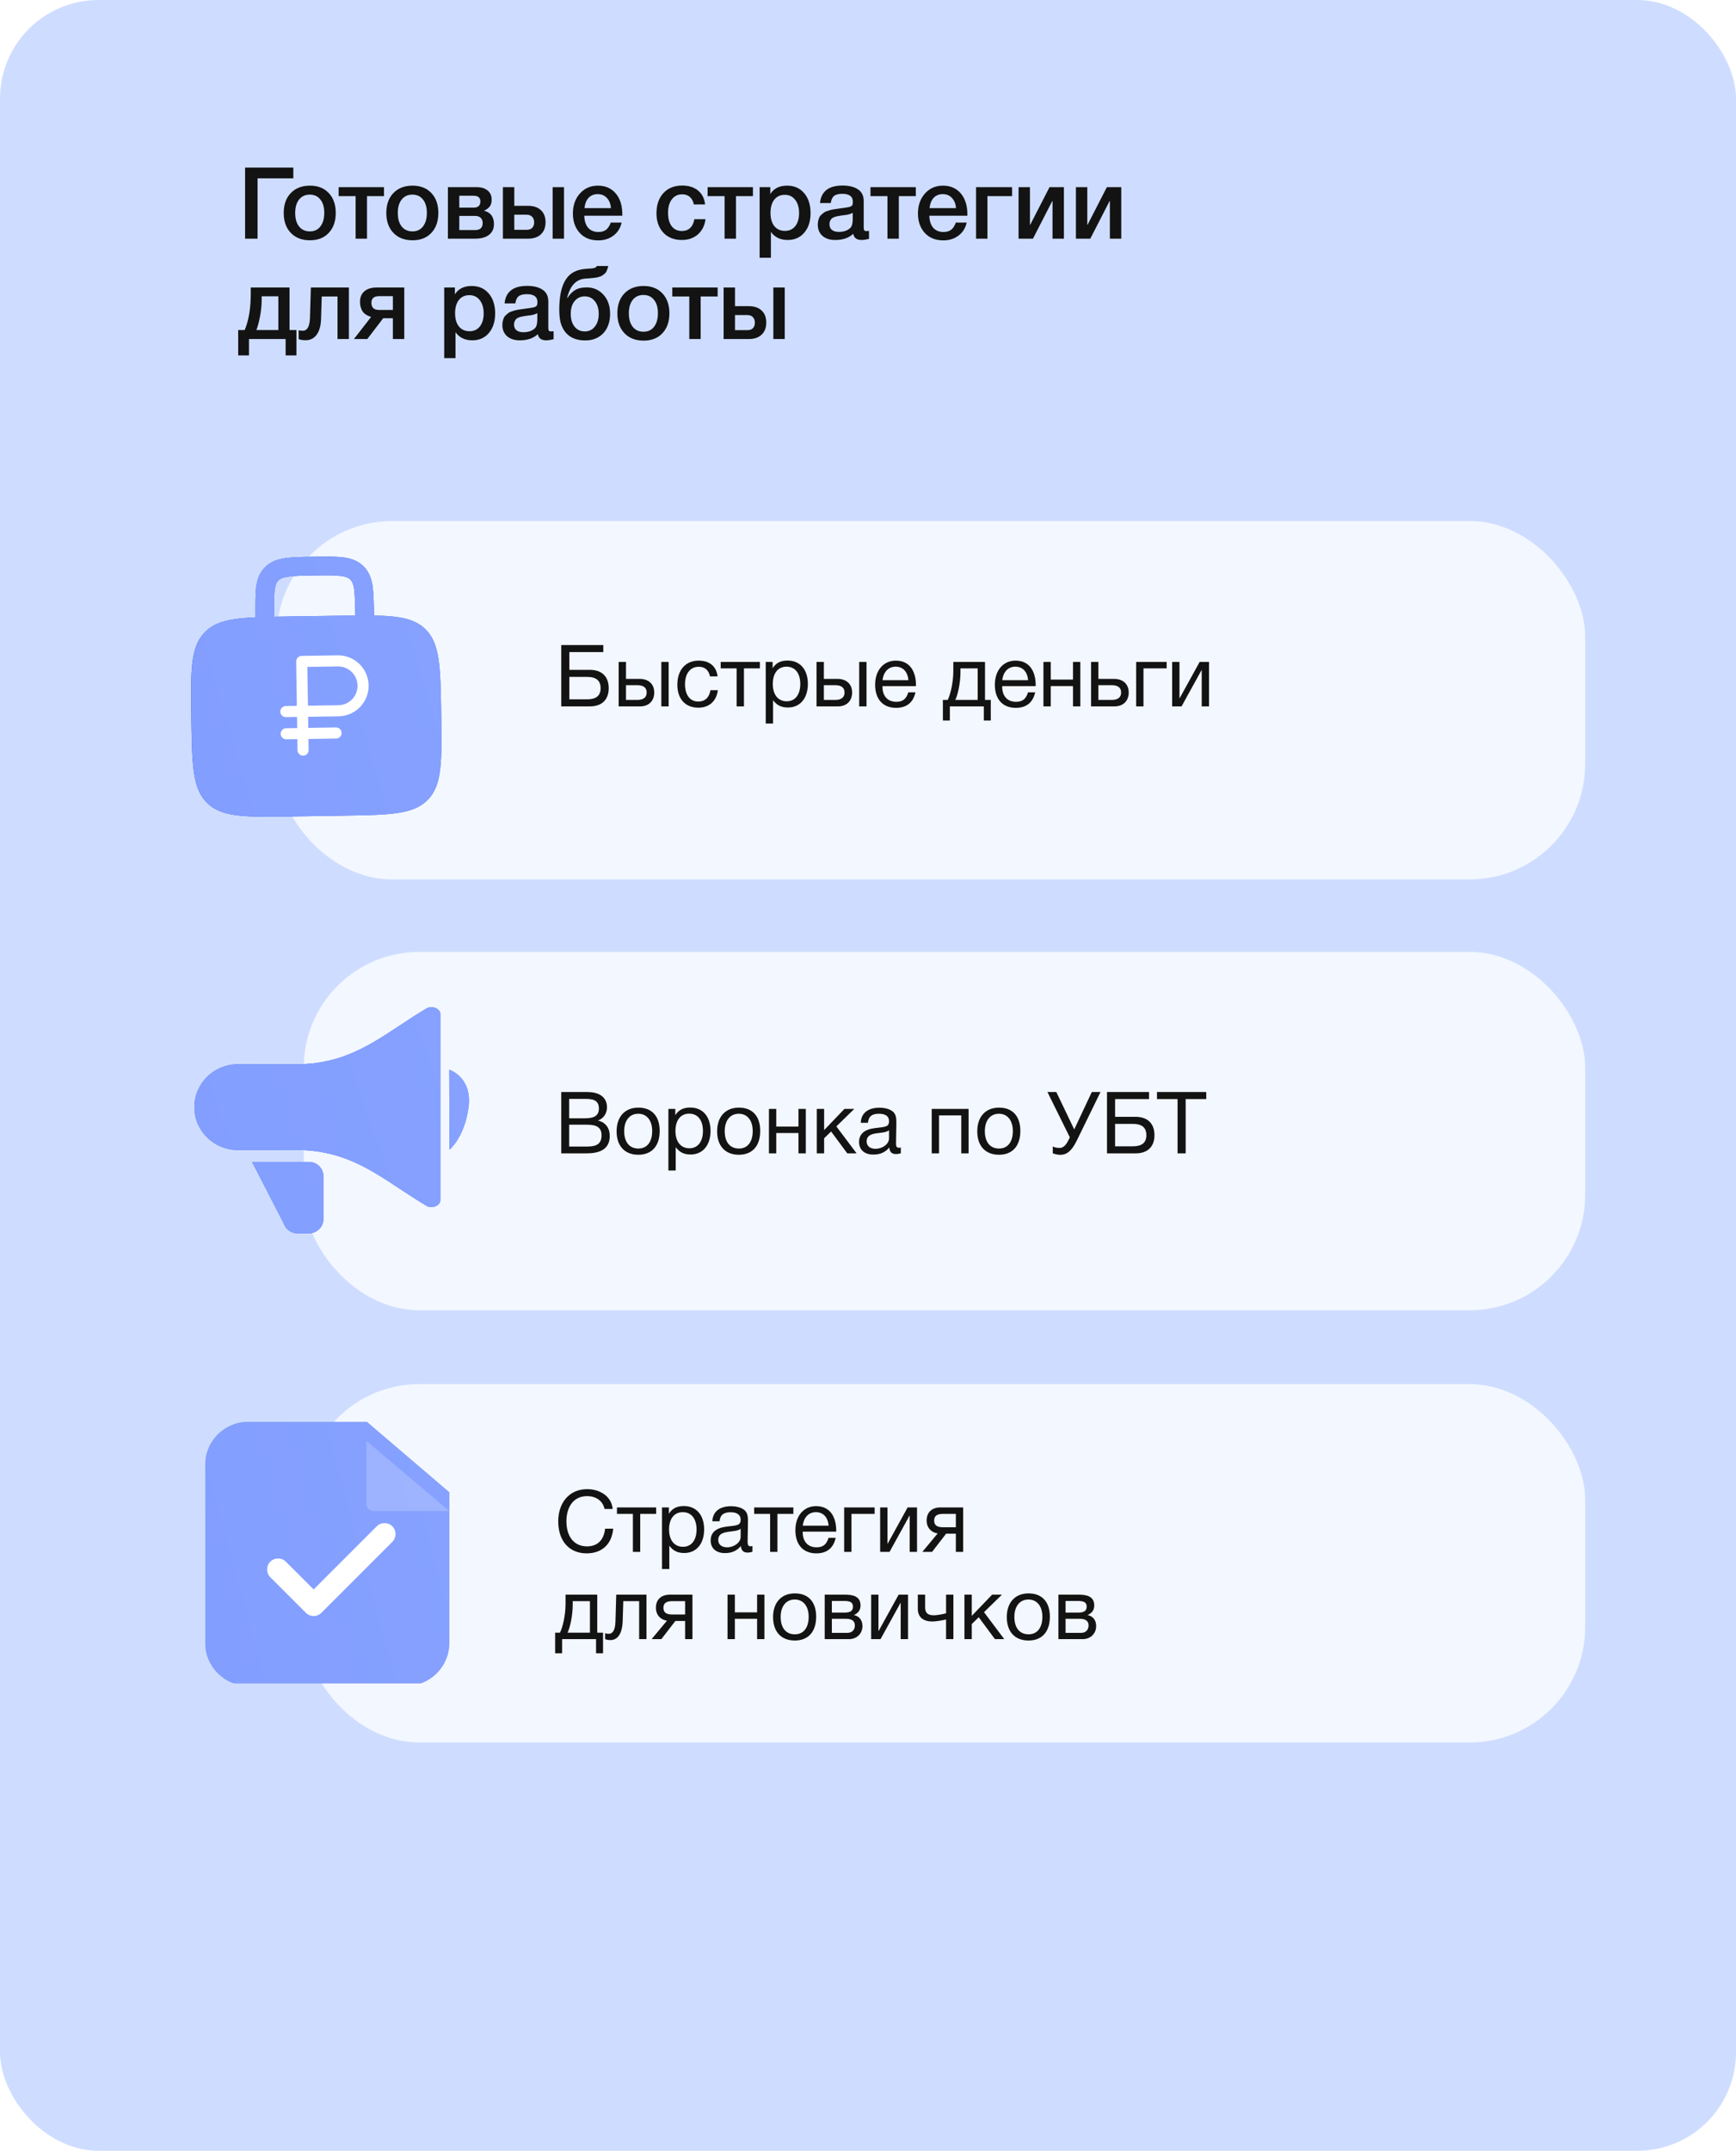 <?xml version="1.0" encoding="UTF-8"?> <svg xmlns="http://www.w3.org/2000/svg" width="398" height="493" viewBox="0 0 398 493" fill="none"> <rect width="398" height="493" rx="22.605" fill="#CEDDFF"></rect> <rect x="63.426" y="119.433" width="299.998" height="82.148" rx="26.498" fill="#F3F7FF"></rect> <rect x="69.646" y="218.187" width="293.778" height="82.148" rx="26.498" fill="#F3F7FF"></rect> <path d="M102.981 245.184L103.041 263.524C103.041 263.524 106.508 260.754 107.421 253.806C108.334 246.859 102.981 245.184 102.981 245.184Z" fill="url(#paint0_linear_747_174)"></path> <path d="M102.981 245.184L103.041 263.524C103.041 263.524 106.508 260.754 107.421 253.806C108.334 246.859 102.981 245.184 102.981 245.184Z" fill="url(#paint1_linear_747_174)"></path> <path fill-rule="evenodd" clip-rule="evenodd" d="M100.973 275.049C100.973 276.26 99.354 277.046 97.987 276.522C95.724 275.18 93.637 273.805 91.623 272.476C84.45 267.742 78.156 263.591 67.795 263.591H54.524C49.016 263.591 44.571 259.205 44.571 253.771C44.571 248.337 49.016 243.95 54.524 243.95H68.117C78.279 243.865 84.511 239.756 91.605 235.078L91.62 235.069C93.637 233.736 95.721 232.361 97.987 231.019C99.354 230.496 100.973 231.281 100.973 232.492V275.049Z" fill="url(#paint2_linear_747_174)"></path> <path fill-rule="evenodd" clip-rule="evenodd" d="M100.973 275.049C100.973 276.26 99.354 277.046 97.987 276.522C95.724 275.18 93.637 273.805 91.623 272.476C84.45 267.742 78.156 263.591 67.795 263.591H54.524C49.016 263.591 44.571 259.205 44.571 253.771C44.571 248.337 49.016 243.95 54.524 243.95H68.117C78.279 243.865 84.511 239.756 91.605 235.078L91.62 235.069C93.637 233.736 95.721 232.361 97.987 231.019C99.354 230.496 100.973 231.281 100.973 232.492V275.049Z" fill="url(#paint3_linear_747_174)"></path> <path d="M70.831 282.7H68.21C66.784 282.7 65.523 281.816 65.091 280.506L57.792 266.332H70.831C71.711 266.332 72.555 266.677 73.177 267.29C73.799 267.904 74.149 268.737 74.149 269.605V279.426C74.149 281.226 72.656 282.7 70.831 282.7Z" fill="url(#paint4_linear_747_174)"></path> <path d="M70.831 282.7H68.21C66.784 282.7 65.523 281.816 65.091 280.506L57.792 266.332H70.831C71.711 266.332 72.555 266.677 73.177 267.29C73.799 267.904 74.149 268.737 74.149 269.605V279.426C74.149 281.226 72.656 282.7 70.831 282.7Z" fill="url(#paint5_linear_747_174)"></path> <g filter="url(#filter0_biiii_747_174)"> <path fill-rule="evenodd" clip-rule="evenodd" d="M72.107 125.192L71.809 125.197C69.235 125.236 67.089 125.268 65.389 125.523C63.594 125.792 61.979 126.349 60.694 127.673C59.409 128.997 58.902 130.629 58.687 132.431C58.542 133.655 58.539 136.576 58.564 139.08C52.775 139.357 49.307 140.086 46.927 142.54C43.622 145.947 43.703 151.348 43.867 162.15C44.031 172.953 44.113 178.354 47.52 181.659C50.927 184.964 56.328 184.882 67.13 184.718L78.588 184.544C89.39 184.38 94.792 184.299 98.097 180.892C101.402 177.485 101.32 172.084 101.156 161.281C100.992 150.479 100.91 145.078 97.503 141.773C95.049 139.392 91.562 138.769 85.766 138.668C85.715 136.164 85.624 133.244 85.442 132.025C85.172 130.231 84.616 128.615 83.291 127.33C81.967 126.045 80.335 125.538 78.534 125.324C76.826 125.12 74.68 125.153 72.107 125.192ZM81.468 138.665C81.418 136.24 81.337 133.63 81.192 132.662C80.994 131.343 80.678 130.782 80.299 130.415C79.921 130.047 79.35 129.748 78.025 129.591C76.639 129.426 74.784 129.449 72.023 129.491C69.261 129.533 67.407 129.566 66.026 129.773C64.707 129.97 64.146 130.286 63.778 130.665C63.41 131.044 63.112 131.614 62.954 132.939C62.839 133.911 62.837 136.522 62.861 138.947C63.982 138.925 65.172 138.907 66.435 138.887L77.893 138.714C79.157 138.694 80.346 138.676 81.468 138.665Z" fill="black" fill-opacity="0.2"></path> <path fill-rule="evenodd" clip-rule="evenodd" d="M72.107 125.192L71.809 125.197C69.235 125.236 67.089 125.268 65.389 125.523C63.594 125.792 61.979 126.349 60.694 127.673C59.409 128.997 58.902 130.629 58.687 132.431C58.542 133.655 58.539 136.576 58.564 139.08C52.775 139.357 49.307 140.086 46.927 142.54C43.622 145.947 43.703 151.348 43.867 162.15C44.031 172.953 44.113 178.354 47.52 181.659C50.927 184.964 56.328 184.882 67.13 184.718L78.588 184.544C89.39 184.38 94.792 184.299 98.097 180.892C101.402 177.485 101.32 172.084 101.156 161.281C100.992 150.479 100.91 145.078 97.503 141.773C95.049 139.392 91.562 138.769 85.766 138.668C85.715 136.164 85.624 133.244 85.442 132.025C85.172 130.231 84.616 128.615 83.291 127.33C81.967 126.045 80.335 125.538 78.534 125.324C76.826 125.12 74.68 125.153 72.107 125.192ZM81.468 138.665C81.418 136.24 81.337 133.63 81.192 132.662C80.994 131.343 80.678 130.782 80.299 130.415C79.921 130.047 79.35 129.748 78.025 129.591C76.639 129.426 74.784 129.449 72.023 129.491C69.261 129.533 67.407 129.566 66.026 129.773C64.707 129.97 64.146 130.286 63.778 130.665C63.41 131.044 63.112 131.614 62.954 132.939C62.839 133.911 62.837 136.522 62.861 138.947C63.982 138.925 65.172 138.907 66.435 138.887L77.893 138.714C79.157 138.694 80.346 138.676 81.468 138.665Z" fill="url(#paint6_linear_747_174)"></path> <path fill-rule="evenodd" clip-rule="evenodd" d="M72.107 125.192L71.809 125.197C69.235 125.236 67.089 125.268 65.389 125.523C63.594 125.792 61.979 126.349 60.694 127.673C59.409 128.997 58.902 130.629 58.687 132.431C58.542 133.655 58.539 136.576 58.564 139.08C52.775 139.357 49.307 140.086 46.927 142.54C43.622 145.947 43.703 151.348 43.867 162.15C44.031 172.953 44.113 178.354 47.52 181.659C50.927 184.964 56.328 184.882 67.13 184.718L78.588 184.544C89.39 184.38 94.792 184.299 98.097 180.892C101.402 177.485 101.32 172.084 101.156 161.281C100.992 150.479 100.91 145.078 97.503 141.773C95.049 139.392 91.562 138.769 85.766 138.668C85.715 136.164 85.624 133.244 85.442 132.025C85.172 130.231 84.616 128.615 83.291 127.33C81.967 126.045 80.335 125.538 78.534 125.324C76.826 125.12 74.68 125.153 72.107 125.192ZM81.468 138.665C81.418 136.24 81.337 133.63 81.192 132.662C80.994 131.343 80.678 130.782 80.299 130.415C79.921 130.047 79.35 129.748 78.025 129.591C76.639 129.426 74.784 129.449 72.023 129.491C69.261 129.533 67.407 129.566 66.026 129.773C64.707 129.97 64.146 130.286 63.778 130.665C63.41 131.044 63.112 131.614 62.954 132.939C62.839 133.911 62.837 136.522 62.861 138.947C63.982 138.925 65.172 138.907 66.435 138.887L77.893 138.714C79.157 138.694 80.346 138.676 81.468 138.665Z" fill="url(#paint7_linear_747_174)"></path> </g> <path d="M77.628 164.193L65.556 164.376C65.219 164.381 64.893 164.252 64.651 164.018C64.409 163.783 64.271 163.462 64.266 163.125C64.26 162.788 64.389 162.463 64.624 162.221C64.859 161.979 65.18 161.84 65.517 161.835L68.059 161.796L67.904 151.63C67.901 151.463 67.932 151.297 67.993 151.142C68.055 150.987 68.146 150.845 68.262 150.726C68.379 150.606 68.517 150.51 68.671 150.444C68.824 150.378 68.989 150.342 69.156 150.34L77.415 150.214C79.269 150.186 81.058 150.896 82.389 152.186C83.719 153.477 84.483 155.244 84.511 157.097C84.539 158.951 83.83 160.74 82.539 162.071C81.248 163.401 79.482 164.165 77.628 164.193ZM70.6 161.758L77.589 161.651C78.769 161.633 79.893 161.148 80.715 160.301C81.536 159.454 81.987 158.316 81.969 157.136C81.951 155.956 81.466 154.832 80.619 154.011C79.772 153.189 78.634 152.738 77.454 152.756L70.465 152.862L70.6 161.758Z" fill="white"></path> <path d="M69.503 173.214C69.336 173.216 69.171 173.186 69.015 173.125C68.86 173.063 68.719 172.972 68.599 172.855C68.479 172.739 68.383 172.6 68.317 172.447C68.251 172.294 68.216 172.129 68.213 171.962L68.059 161.796C68.053 161.459 68.182 161.134 68.417 160.892C68.652 160.65 68.973 160.511 69.31 160.506C69.647 160.501 69.972 160.63 70.214 160.865C70.456 161.099 70.595 161.42 70.6 161.758L70.755 171.924C70.757 172.09 70.727 172.256 70.665 172.411C70.604 172.567 70.513 172.708 70.396 172.828C70.28 172.948 70.141 173.044 69.988 173.11C69.835 173.176 69.67 173.211 69.503 173.214Z" fill="white"></path> <path d="M77.07 169.286L65.633 169.459C65.296 169.464 64.971 169.336 64.729 169.101C64.487 168.866 64.348 168.545 64.343 168.208C64.338 167.871 64.467 167.546 64.701 167.304C64.936 167.062 65.257 166.923 65.594 166.918L77.031 166.744C77.368 166.739 77.694 166.868 77.935 167.103C78.177 167.337 78.316 167.658 78.321 167.995C78.326 168.333 78.197 168.658 77.963 168.9C77.728 169.142 77.407 169.28 77.07 169.286Z" fill="white"></path> <rect x="69.646" y="317.263" width="293.778" height="82.148" rx="26.498" fill="#F3F7FF"></rect> <path d="M130.53 153.54H135.23C137.995 153.54 139.556 155.081 139.556 157.747C139.556 160.394 137.976 161.914 135.23 161.914H128.673V147.852H138.311V149.471H130.53V153.54ZM137.699 157.747C137.699 156.009 136.692 155.16 134.618 155.16H130.53V160.295H134.618C136.672 160.295 137.699 159.465 137.699 157.747ZM151.615 151.723H153.294V161.914H151.615V151.723ZM149.995 158.734C149.995 160.65 148.751 161.914 146.756 161.914H141.838V151.723H143.517V155.614H146.677C148.672 155.614 149.995 156.799 149.995 158.734ZM146.144 157.056H143.517V160.433H146.144C147.526 160.433 148.257 159.821 148.257 158.734C148.257 157.648 147.546 157.056 146.144 157.056ZM164.573 158.201C164.277 160.631 162.657 162.211 160.129 162.211C156.969 162.211 155.29 160.058 155.29 156.957C155.29 153.56 157.186 151.427 160.189 151.427C162.677 151.427 164.237 152.73 164.514 155.041H162.776C162.48 153.599 161.591 152.829 160.208 152.829C158.273 152.829 157.048 154.37 157.048 156.819C157.048 159.307 158.194 160.808 160.09 160.808C161.611 160.808 162.618 159.88 162.875 158.201H164.573ZM174.214 153.204H170.56V161.914H168.881V153.204H165.227V151.723H174.214V153.204ZM177.135 151.723V153.165C177.925 151.901 179.07 151.407 180.571 151.407C183.415 151.407 185.213 153.461 185.213 156.759C185.213 160.058 183.435 162.171 180.65 162.171C179.149 162.171 178.102 161.677 177.233 160.492V165.845H175.555V151.723H177.135ZM180.314 152.809C178.359 152.809 177.174 154.31 177.174 156.779C177.174 159.248 178.399 160.749 180.374 160.749C182.289 160.749 183.475 159.228 183.475 156.779C183.475 154.31 182.289 152.809 180.314 152.809ZM196.979 151.723H198.658V161.914H196.979V151.723ZM195.36 158.734C195.36 160.65 194.116 161.914 192.121 161.914H187.203V151.723H188.882V155.614H192.042C194.037 155.614 195.36 156.799 195.36 158.734ZM191.509 157.056H188.882V160.433H191.509C192.891 160.433 193.622 159.821 193.622 158.734C193.622 157.648 192.911 157.056 191.509 157.056ZM209.879 158.695C209.365 161.045 207.844 162.25 205.435 162.25C202.433 162.25 200.635 160.275 200.635 156.957C200.635 153.659 202.551 151.427 205.375 151.427C208.733 151.427 209.997 154.093 209.997 157.036V157.273H202.334L202.314 157.391C202.314 159.564 203.519 160.868 205.494 160.868C206.956 160.868 207.765 160.236 208.239 158.695H209.879ZM208.259 155.91C208.101 153.975 207.015 152.809 205.336 152.809C203.697 152.809 202.551 153.994 202.334 155.91H208.259ZM227.149 165.153H225.549V161.914H217.768V165.153H216.168V160.433H217.274C217.866 159.307 218.558 156.463 218.558 153.896V151.723H225.826V160.433H227.149V165.153ZM224.147 160.433V153.204H220.197V154.054C220.197 156.601 219.565 159.347 219.012 160.433H224.147ZM237.325 158.695C236.811 161.045 235.291 162.25 232.881 162.25C229.879 162.25 228.082 160.275 228.082 156.957C228.082 153.659 229.998 151.427 232.822 151.427C236.179 151.427 237.444 154.093 237.444 157.036V157.273H229.78L229.761 157.391C229.761 159.564 230.965 160.868 232.94 160.868C234.402 160.868 235.212 160.236 235.686 158.695H237.325ZM235.705 155.91C235.547 153.975 234.461 152.809 232.782 152.809C231.143 152.809 229.998 153.994 229.78 155.91H235.705ZM240.902 161.914H239.223V151.723H240.902V155.772H245.998V151.723H247.676V161.914H245.998V157.253H240.902V161.914ZM258.77 158.734C258.77 160.65 257.525 161.914 255.531 161.914H250.139V151.723H251.817V155.614H255.452C257.446 155.614 258.77 156.799 258.77 158.734ZM254.918 157.056H251.817V160.433H254.918C256.301 160.433 257.032 159.821 257.032 158.734C257.032 157.648 256.321 157.056 254.918 157.056ZM267.471 153.204H262.158V161.914H260.479V151.723H267.471V153.204ZM270.886 161.914H268.733V151.723H270.412V160.038H270.452L275.034 151.723H277.187V161.914H275.508V153.599H275.468L270.886 161.914Z" fill="#131313"></path> <path d="M128.673 250.308H134.677C137.008 250.308 139.161 251.236 139.161 253.824C139.161 255.206 138.351 256.391 137.087 256.845C138.825 257.24 139.793 258.544 139.793 260.4C139.793 263.64 137.146 264.37 134.46 264.37H128.673V250.308ZM130.49 251.888V256.332H133.828C135.408 256.332 137.304 256.213 137.304 254.1C137.304 251.987 135.665 251.888 134.006 251.888H130.49ZM130.49 257.793V262.81H134.203C136.08 262.81 137.916 262.692 137.916 260.223C137.916 257.774 135.764 257.793 133.887 257.793H130.49ZM146.361 253.883C149.442 253.883 151.24 255.838 151.24 259.215C151.24 262.672 149.442 264.686 146.341 264.686C143.221 264.686 141.364 262.672 141.364 259.314C141.364 255.957 143.28 253.883 146.361 253.883ZM146.322 255.285C144.347 255.285 143.102 256.845 143.102 259.275C143.102 261.783 144.307 263.264 146.361 263.264C148.336 263.264 149.521 261.763 149.521 259.255C149.521 256.826 148.297 255.285 146.322 255.285ZM154.819 254.179V255.621C155.609 254.357 156.754 253.863 158.255 253.863C161.099 253.863 162.897 255.917 162.897 259.215C162.897 262.514 161.119 264.627 158.334 264.627C156.833 264.627 155.787 264.133 154.917 262.948V268.301H153.239V254.179H154.819ZM157.999 255.265C156.043 255.265 154.858 256.766 154.858 259.235C154.858 261.704 156.083 263.205 158.058 263.205C159.974 263.205 161.159 261.684 161.159 259.235C161.159 256.766 159.974 255.265 157.999 255.265ZM169.41 253.883C172.491 253.883 174.288 255.838 174.288 259.215C174.288 262.672 172.491 264.686 169.39 264.686C166.27 264.686 164.413 262.672 164.413 259.314C164.413 255.957 166.329 253.883 169.41 253.883ZM169.37 255.285C167.395 255.285 166.151 256.845 166.151 259.275C166.151 261.783 167.356 263.264 169.41 263.264C171.385 263.264 172.57 261.763 172.57 259.255C172.57 256.826 171.346 255.285 169.37 255.285ZM177.966 264.37H176.287V254.179H177.966V258.228H183.062V254.179H184.741V264.37H183.062V259.709H177.966V264.37ZM196.387 264.37H194.254L190.541 259.354L188.941 260.914V264.37H187.262V254.179H188.941V259.038L193.602 254.179H195.854L191.746 258.188L196.387 264.37ZM206.53 263.027V264.331C206.174 264.469 205.76 264.528 205.384 264.528C204.436 264.528 203.923 263.995 203.903 263.027C202.896 264.153 201.79 264.647 200.21 264.647C198.195 264.647 196.951 263.541 196.951 261.763C196.951 259.946 198.156 258.88 200.565 258.583C202.995 258.287 203.824 258.346 203.824 256.964C203.824 255.878 203.014 255.285 201.513 255.285C199.953 255.285 199.143 255.858 198.985 257.359H197.346C197.405 255.186 198.985 253.903 201.612 253.903C202.975 253.903 204.14 254.258 204.812 254.89C205.523 255.581 205.503 256.628 205.503 257.537C205.503 259.057 205.424 260.558 205.424 262.079C205.424 262.83 205.602 263.087 206.115 263.087C206.273 263.087 206.352 263.067 206.53 263.027ZM203.824 259.077C203.192 259.551 202.323 259.591 201.573 259.689C200.348 259.847 198.689 259.986 198.689 261.625C198.689 262.672 199.459 263.324 200.723 263.324C202.303 263.324 203.824 262.237 203.824 260.934V259.077ZM215.288 264.37H213.609V254.179H222.062V264.37H220.384V255.66H215.288V264.37ZM229.048 253.883C232.129 253.883 233.926 255.838 233.926 259.215C233.926 262.672 232.129 264.686 229.028 264.686C225.907 264.686 224.051 262.672 224.051 259.314C224.051 255.957 225.966 253.883 229.048 253.883ZM229.008 255.285C227.033 255.285 225.789 256.845 225.789 259.275C225.789 261.783 226.993 263.264 229.048 263.264C231.023 263.264 232.208 261.763 232.208 259.255C232.208 256.826 230.983 255.285 229.008 255.285ZM245.273 260.697L240.138 250.308H242.173L246.281 258.88L250.31 250.308H252.305L246.834 261.507C245.649 263.916 244.483 264.706 243.101 264.706C242.469 264.706 241.758 264.528 241.363 264.351V262.771C241.62 262.929 242.074 263.126 242.943 263.126C243.93 263.126 244.562 262.178 245.036 261.191L245.273 260.697ZM255.649 255.996H260.35C263.115 255.996 264.675 257.537 264.675 260.203C264.675 262.85 263.095 264.37 260.35 264.37H253.792V250.308H263.431V251.927H255.649V255.996ZM262.818 260.203C262.818 258.465 261.811 257.616 259.737 257.616H255.649V262.751H259.737C261.791 262.751 262.818 261.921 262.818 260.203ZM276.549 250.308V251.927H271.829V264.37H269.972V251.927H265.252V250.308H276.549Z" fill="#131313"></path> <path d="M140.583 350.404C140.267 353.979 137.976 356.053 134.5 356.053C130.49 356.053 127.982 353.208 127.982 348.705C127.982 344.676 130.312 341.338 134.638 341.338C137.403 341.338 140.188 342.879 140.464 345.881H138.608C138.193 344.044 136.692 342.938 134.598 342.938C131.26 342.938 129.858 345.723 129.858 348.686C129.858 352.26 131.655 354.453 134.579 354.453C136.968 354.453 138.43 353.031 138.726 350.404H140.583ZM150.432 347.007H146.778V355.717H145.099V347.007H141.445V345.525H150.432V347.007ZM153.353 345.525V346.967C154.143 345.703 155.288 345.209 156.789 345.209C159.634 345.209 161.431 347.264 161.431 350.562C161.431 353.86 159.653 355.974 156.868 355.974C155.367 355.974 154.321 355.48 153.452 354.295V359.647H151.773V345.525H153.353ZM156.533 346.612C154.577 346.612 153.392 348.113 153.392 350.582C153.392 353.05 154.617 354.552 156.592 354.552C158.508 354.552 159.693 353.031 159.693 350.582C159.693 348.113 158.508 346.612 156.533 346.612ZM172.506 354.374V355.677C172.151 355.816 171.736 355.875 171.361 355.875C170.413 355.875 169.899 355.342 169.88 354.374C168.872 355.5 167.766 355.993 166.186 355.993C164.172 355.993 162.927 354.887 162.927 353.11C162.927 351.293 164.132 350.226 166.542 349.93C168.971 349.634 169.801 349.693 169.801 348.31C169.801 347.224 168.991 346.632 167.49 346.632C165.93 346.632 165.12 347.204 164.962 348.705H163.322C163.382 346.533 164.962 345.249 167.589 345.249C168.951 345.249 170.117 345.604 170.788 346.237C171.499 346.928 171.479 347.975 171.479 348.883C171.479 350.404 171.4 351.905 171.4 353.426C171.4 354.176 171.578 354.433 172.092 354.433C172.25 354.433 172.329 354.413 172.506 354.374ZM169.801 350.424C169.169 350.898 168.3 350.937 167.549 351.036C166.325 351.194 164.665 351.332 164.665 352.971C164.665 354.018 165.436 354.67 166.7 354.67C168.28 354.67 169.801 353.584 169.801 352.28V350.424ZM181.89 347.007H178.236V355.717H176.558V347.007H172.904V345.525H181.89V347.007ZM191.594 352.497C191.08 354.848 189.56 356.053 187.15 356.053C184.148 356.053 182.351 354.077 182.351 350.759C182.351 347.461 184.266 345.229 187.091 345.229C190.448 345.229 191.712 347.896 191.712 350.838V351.075H184.049L184.029 351.194C184.029 353.366 185.234 354.67 187.209 354.67C188.671 354.67 189.481 354.038 189.955 352.497H191.594ZM189.974 349.713C189.816 347.777 188.73 346.612 187.051 346.612C185.412 346.612 184.266 347.797 184.049 349.713H189.974ZM200.523 347.007H195.21V355.717H193.532V345.525H200.523V347.007ZM203.939 355.717H201.786V345.525H203.465V353.84H203.504L208.086 345.525H210.239V355.717H208.56V347.402H208.521L203.939 355.717ZM220.819 355.717H219.14V351.549H216.908L213.689 355.717H211.457L214.973 351.49C213.531 351.273 212.444 350.206 212.444 348.528C212.444 346.612 213.669 345.525 215.644 345.525H220.819V355.717ZM219.14 347.007H216.177C214.795 347.007 214.163 347.501 214.163 348.528C214.163 349.574 214.775 350.068 216.177 350.068H219.14V347.007ZM138.252 378.956H136.652V375.717H128.871V378.956H127.271V374.236H128.377C128.969 373.11 129.661 370.266 129.661 367.698V365.525H136.929V374.236H138.252V378.956ZM135.25 374.236V367.007H131.3V367.856C131.3 370.404 130.668 373.149 130.115 374.236H135.25ZM148.211 365.525V375.717H146.532V367.007H142.898L142.76 371.51C142.661 374.848 141.357 375.934 139.935 375.934C139.441 375.934 138.948 375.816 138.73 375.717V374.354C138.948 374.473 139.402 374.492 139.619 374.492C140.291 374.492 141.041 373.9 141.101 371.688L141.278 365.525H148.211ZM158.751 375.717H157.072V371.549H154.84L151.621 375.717H149.389L152.905 371.49C151.463 371.273 150.377 370.206 150.377 368.528C150.377 366.612 151.601 365.525 153.576 365.525H158.751V375.717ZM157.072 367.007H154.11C152.727 367.007 152.095 367.501 152.095 368.528C152.095 369.574 152.707 370.068 154.11 370.068H157.072V367.007ZM168.477 375.717H166.798V365.525H168.477V369.574H173.572V365.525H175.251V375.717H173.572V371.056H168.477V375.717ZM182.236 365.229C185.317 365.229 187.115 367.185 187.115 370.562C187.115 374.018 185.317 376.033 182.217 376.033C179.096 376.033 177.239 374.018 177.239 370.661C177.239 367.303 179.155 365.229 182.236 365.229ZM182.197 366.632C180.222 366.632 178.977 368.192 178.977 370.621C178.977 373.129 180.182 374.611 182.236 374.611C184.211 374.611 185.396 373.11 185.396 370.601C185.396 368.172 184.172 366.632 182.197 366.632ZM189.074 375.717V365.525H193.795C195.572 365.525 197.291 365.92 197.291 367.994C197.291 369.081 196.738 369.752 195.789 370.187V370.206C196.975 370.443 197.725 371.352 197.725 372.715C197.725 374.453 196.441 375.717 194.624 375.717H189.074ZM193.617 369.634C195.059 369.634 195.552 369.14 195.552 368.271C195.552 367.422 195.098 366.967 193.617 366.967H190.714V369.634H193.617ZM190.714 371.056V374.275H194.308C195.375 374.275 195.987 373.544 195.987 372.576C195.987 371.648 195.394 371.056 194.012 371.056H190.714ZM201.875 375.717H199.722V365.525H201.401V373.84H201.44L206.022 365.525H208.175V375.717H206.496V367.402H206.457L201.875 375.717ZM218.577 375.717H216.898V371.214C216.543 371.312 214.765 371.668 213.738 371.668C211.704 371.668 210.42 370.72 210.42 368.745V365.525H212.099V368.468C212.099 369.772 212.81 370.246 214.054 370.246C215.042 370.246 216.523 369.91 216.898 369.792V365.525H218.577V375.717ZM230.237 375.717H228.104L224.391 370.7L222.791 372.26V375.717H221.112V365.525H222.791V370.384L227.452 365.525H229.704L225.595 369.535L230.237 375.717ZM235.817 365.229C238.899 365.229 240.696 367.185 240.696 370.562C240.696 374.018 238.899 376.033 235.798 376.033C232.677 376.033 230.821 374.018 230.821 370.661C230.821 367.303 232.736 365.229 235.817 365.229ZM235.778 366.632C233.803 366.632 232.559 368.192 232.559 370.621C232.559 373.129 233.763 374.611 235.817 374.611C237.793 374.611 238.978 373.11 238.978 370.601C238.978 368.172 237.753 366.632 235.778 366.632ZM242.656 375.717V365.525H247.376C249.153 365.525 250.872 365.92 250.872 367.994C250.872 369.081 250.319 369.752 249.371 370.187V370.206C250.556 370.443 251.306 371.352 251.306 372.715C251.306 374.453 250.022 375.717 248.205 375.717H242.656ZM247.198 369.634C248.64 369.634 249.134 369.14 249.134 368.271C249.134 367.422 248.679 366.967 247.198 366.967H244.295V369.634H247.198ZM244.295 371.056V374.275H247.889C248.956 374.275 249.568 373.544 249.568 372.576C249.568 371.648 248.976 371.056 247.593 371.056H244.295Z" fill="#131313"></path> <g clip-path="url(#clip0_747_174)"> <g filter="url(#filter1_b_747_174)"> <path d="M56.918 386.438H93.141C98.597 386.438 103.021 382.015 103.021 376.559V342.062L84.109 325.904H56.918C51.462 325.904 47.039 330.327 47.039 335.783L47.039 376.559C47.039 382.015 51.462 386.438 56.918 386.438Z" fill="black" fill-opacity="0.2"></path> <path d="M56.918 386.438H93.141C98.597 386.438 103.021 382.015 103.021 376.559V342.062L84.109 325.904H56.918C51.462 325.904 47.039 330.327 47.039 335.783L47.039 376.559C47.039 382.015 51.462 386.438 56.918 386.438Z" fill="url(#paint8_linear_747_174)"></path> </g> <g filter="url(#filter2_biiii_747_174)"> <path d="M103.037 341.781L83.994 325.71L83.994 340.134C83.994 341.044 84.731 341.781 85.64 341.781L103.037 341.781Z" fill="white" fill-opacity="0.2"></path> </g> <g filter="url(#filter3_biiii_747_174)"> <path d="M89.947 352.498L81.817 360.629L73.686 368.759C73.215 369.231 72.575 369.5 71.902 369.5C71.229 369.5 70.589 369.231 70.118 368.759L61.97 360.612C60.994 359.636 60.994 358.02 61.97 357.043C62.946 356.067 64.562 356.067 65.539 357.043L71.902 363.406L86.379 348.93C87.355 347.953 88.971 347.953 89.947 348.93C90.924 349.906 90.924 351.522 89.947 352.498Z" fill="white"></path> </g> </g> <path d="M59.05 54.709H56.188V38.407H67.248V40.88H59.05V54.709ZM71.066 42.551C72.867 42.551 74.302 43.116 75.37 44.246C76.439 45.375 76.973 46.894 76.973 48.802C76.973 50.725 76.439 52.252 75.37 53.382C74.317 54.511 72.882 55.076 71.066 55.076C69.219 55.076 67.753 54.511 66.67 53.382C65.586 52.252 65.044 50.725 65.044 48.802C65.044 46.894 65.586 45.375 66.67 44.246C67.769 43.116 69.234 42.551 71.066 42.551ZM73.447 45.734C72.867 44.986 72.058 44.612 71.02 44.612C69.982 44.612 69.165 44.986 68.57 45.734C67.975 46.482 67.677 47.505 67.677 48.802C67.677 50.13 67.975 51.168 68.57 51.916C69.165 52.664 69.99 53.038 71.043 53.038C72.066 53.038 72.867 52.664 73.447 51.916C74.042 51.153 74.34 50.107 74.34 48.779C74.34 47.482 74.042 46.467 73.447 45.734ZM88.034 44.955H84.141V54.709H81.531V44.955H77.638V42.895H88.034V44.955ZM94.589 42.551C96.39 42.551 97.825 43.116 98.893 44.246C99.962 45.375 100.496 46.894 100.496 48.802C100.496 50.725 99.962 52.252 98.893 53.382C97.84 54.511 96.405 55.076 94.589 55.076C92.742 55.076 91.276 54.511 90.193 53.382C89.109 52.252 88.567 50.725 88.567 48.802C88.567 46.894 89.109 45.375 90.193 44.246C91.292 43.116 92.757 42.551 94.589 42.551ZM96.97 45.734C96.39 44.986 95.581 44.612 94.543 44.612C93.505 44.612 92.688 44.986 92.093 45.734C91.498 46.482 91.2 47.505 91.2 48.802C91.2 50.13 91.498 51.168 92.093 51.916C92.688 52.664 93.513 53.038 94.566 53.038C95.589 53.038 96.39 52.664 96.97 51.916C97.565 51.153 97.863 50.107 97.863 48.779C97.863 47.482 97.565 46.467 96.97 45.734ZM113.245 51.367C113.245 52.435 112.863 53.259 112.1 53.839C111.352 54.419 110.283 54.709 108.894 54.709H102.689V42.895H109.215C110.314 42.895 111.169 43.147 111.779 43.65C112.405 44.154 112.718 44.864 112.718 45.78C112.718 46.406 112.581 46.909 112.306 47.291C112.031 47.672 111.604 48.001 111.024 48.276V48.321C112.504 48.703 113.245 49.718 113.245 51.367ZM108.894 49.489H105.299V52.74H108.894C110.07 52.74 110.657 52.206 110.657 51.138C110.657 50.619 110.505 50.214 110.199 49.924C109.894 49.634 109.459 49.489 108.894 49.489ZM108.551 44.864H105.299V47.589H108.619C109.627 47.589 110.131 47.115 110.131 46.169C110.131 45.299 109.604 44.864 108.551 44.864ZM126.7 42.895H129.31V54.709H126.7V42.895ZM124.021 48.184C124.723 48.84 125.075 49.756 125.075 50.931C125.075 52.107 124.723 53.03 124.021 53.702C123.319 54.374 122.335 54.709 121.068 54.709H115.298V42.895H117.908V47.176H121.045C122.327 47.176 123.319 47.512 124.021 48.184ZM122.464 50.977C122.464 50.443 122.312 50.016 122.006 49.695C121.701 49.374 121.274 49.214 120.724 49.214H117.908V52.672H120.77C121.335 52.672 121.754 52.519 122.029 52.214C122.319 51.893 122.464 51.481 122.464 50.977ZM142.515 51.023C142.225 52.305 141.591 53.305 140.614 54.023C139.653 54.74 138.5 55.099 137.157 55.099C135.371 55.099 133.951 54.526 132.898 53.382C131.86 52.221 131.341 50.741 131.341 48.94C131.341 47.092 131.875 45.566 132.944 44.36C134.028 43.154 135.401 42.551 137.065 42.551C138.79 42.551 140.156 43.147 141.164 44.337C142.171 45.513 142.675 47.123 142.675 49.168V49.443H133.951C133.982 50.634 134.279 51.557 134.844 52.214C135.409 52.855 136.195 53.175 137.203 53.175C137.92 53.175 138.5 53.008 138.943 52.672C139.401 52.321 139.759 51.771 140.019 51.023H142.515ZM140.065 47.703C139.988 46.711 139.675 45.932 139.126 45.367C138.592 44.788 137.897 44.498 137.042 44.498C136.187 44.498 135.493 44.772 134.959 45.322C134.44 45.871 134.119 46.665 133.997 47.703H140.065ZM161.748 50.245C161.564 51.695 160.984 52.855 160.007 53.725C159.031 54.58 157.802 55.007 156.321 55.007C154.55 55.007 153.138 54.45 152.085 53.336C151.032 52.206 150.505 50.733 150.505 48.917C150.505 46.963 151.032 45.413 152.085 44.269C153.154 43.108 154.589 42.528 156.39 42.528C157.901 42.528 159.114 42.91 160.03 43.673C160.961 44.436 161.503 45.497 161.656 46.856H159.069C158.916 46.108 158.611 45.535 158.153 45.139C157.695 44.742 157.115 44.543 156.413 44.543C155.405 44.543 154.611 44.925 154.031 45.688C153.451 46.436 153.161 47.466 153.161 48.779C153.161 50.092 153.436 51.115 153.986 51.847C154.55 52.58 155.329 52.946 156.321 52.946C157.1 52.946 157.733 52.717 158.222 52.26C158.725 51.786 159.046 51.115 159.183 50.245H161.748ZM172.622 44.955H168.73V54.709H166.12V44.955H162.227V42.895H172.622V44.955ZM176.603 42.895V44.475C177.397 43.192 178.679 42.551 180.45 42.551C182.083 42.551 183.389 43.124 184.365 44.269C185.342 45.413 185.831 46.94 185.831 48.848C185.831 50.71 185.35 52.206 184.388 53.336C183.442 54.45 182.175 55.007 180.587 55.007C178.908 55.007 177.626 54.389 176.741 53.153V59.083H174.153V42.895H176.603ZM179.923 44.658C178.901 44.658 178.099 45.024 177.519 45.757C176.939 46.489 176.649 47.505 176.649 48.802C176.649 50.084 176.939 51.092 177.519 51.825C178.115 52.557 178.931 52.923 179.969 52.923C180.961 52.923 181.748 52.557 182.328 51.825C182.908 51.092 183.198 50.1 183.198 48.848C183.198 47.566 182.9 46.551 182.305 45.803C181.725 45.039 180.931 44.658 179.923 44.658ZM187.991 46.535C188.265 43.864 189.99 42.528 193.165 42.528C194.646 42.528 195.821 42.818 196.691 43.398C197.577 43.978 198.019 44.879 198.019 46.1V52.099C198.019 52.435 198.058 52.664 198.134 52.786C198.226 52.908 198.393 52.969 198.638 52.969C198.821 52.969 199.019 52.954 199.233 52.923V54.755C198.561 54.923 197.997 55.007 197.539 55.007C196.424 55.007 195.783 54.534 195.615 53.587C194.623 54.534 193.242 55.007 191.471 55.007C190.25 55.007 189.281 54.694 188.563 54.068C187.846 53.427 187.487 52.565 187.487 51.481C187.487 51.145 187.525 50.832 187.601 50.542C187.678 50.252 187.762 50 187.853 49.787C187.96 49.573 188.12 49.374 188.334 49.191C188.563 49.008 188.746 48.855 188.884 48.733C189.036 48.611 189.273 48.497 189.593 48.39C189.929 48.283 190.173 48.207 190.326 48.161C190.494 48.1 190.776 48.039 191.173 47.978C191.57 47.917 191.83 47.879 191.952 47.863C192.089 47.833 192.364 47.795 192.776 47.749C193.707 47.627 194.341 47.528 194.677 47.451C195.012 47.36 195.241 47.23 195.363 47.062C195.47 46.94 195.524 46.657 195.524 46.215C195.524 45.024 194.715 44.429 193.097 44.429C192.242 44.429 191.616 44.589 191.219 44.91C190.822 45.23 190.57 45.772 190.464 46.535H187.991ZM195.501 48.779C195.302 48.886 195.073 48.985 194.814 49.077C194.554 49.153 194.341 49.207 194.173 49.237C194.02 49.252 193.768 49.283 193.417 49.329C193.081 49.374 192.86 49.405 192.753 49.42C192.433 49.466 192.181 49.512 191.998 49.558C191.814 49.588 191.585 49.649 191.311 49.741C191.051 49.832 190.845 49.947 190.692 50.084C190.555 50.206 190.433 50.382 190.326 50.611C190.219 50.825 190.166 51.084 190.166 51.389C190.166 51.954 190.349 52.389 190.715 52.694C191.097 53 191.624 53.153 192.295 53.153C193.455 53.153 194.348 52.84 194.974 52.214C195.325 51.863 195.501 51.183 195.501 50.176V48.779ZM209.964 44.955H206.071V54.709H203.461V44.955H199.569V42.895H209.964V44.955ZM221.625 51.023C221.335 52.305 220.702 53.305 219.725 54.023C218.763 54.74 217.61 55.099 216.267 55.099C214.481 55.099 213.062 54.526 212.008 53.382C210.97 52.221 210.451 50.741 210.451 48.94C210.451 47.092 210.986 45.566 212.054 44.36C213.138 43.154 214.512 42.551 216.176 42.551C217.901 42.551 219.267 43.147 220.274 44.337C221.282 45.513 221.785 47.123 221.785 49.168V49.443H213.062C213.092 50.634 213.39 51.557 213.955 52.214C214.519 52.855 215.306 53.175 216.313 53.175C217.03 53.175 217.61 53.008 218.053 52.672C218.511 52.321 218.87 51.771 219.129 51.023H221.625ZM219.175 47.703C219.099 46.711 218.786 45.932 218.236 45.367C217.702 44.788 217.008 44.498 216.153 44.498C215.298 44.498 214.603 44.772 214.069 45.322C213.55 45.871 213.23 46.665 213.107 47.703H219.175ZM232.035 44.955H226.38V54.709H223.77V42.895H232.035V44.955ZM236.816 54.709H233.519V42.895H236.129V51.504H236.198L240.617 42.895H243.914V54.709H241.304V46.1H241.235L236.816 54.709ZM249.964 54.709H246.667V42.895H249.277V51.504H249.346L253.765 42.895H257.062V54.709H254.452V46.1H254.383L249.964 54.709ZM67.957 81.465H65.484V77.71H57.081V81.465H54.608V75.649H56.097C57.028 73.466 57.493 70.657 57.493 67.223V65.895H66.377V75.649H67.957V81.465ZM63.813 75.649V67.91H59.989V68.711C59.989 69.947 59.859 71.245 59.6 72.603C59.34 73.947 59.066 74.962 58.776 75.649H63.813ZM79.992 77.71H77.382V67.955H73.764L73.604 73.13C73.558 74.672 73.222 75.87 72.597 76.725C71.986 77.564 71.146 77.984 70.078 77.984C69.421 77.984 68.887 77.9 68.475 77.732V75.695C68.628 75.771 68.941 75.809 69.414 75.809C70.452 75.809 71.001 74.832 71.062 72.878L71.269 65.895H79.992V77.71ZM92.682 77.71H90.072V72.947H87.851L84.21 77.71H81.142L85.08 72.649C84.119 72.344 83.455 71.901 83.088 71.321C82.722 70.726 82.539 70.008 82.539 69.169C82.539 68.131 82.875 67.33 83.546 66.765C84.218 66.185 85.18 65.895 86.431 65.895H92.682V77.71ZM90.072 71.046V67.887H86.912C85.737 67.887 85.149 68.39 85.149 69.398C85.149 70.497 85.729 71.046 86.889 71.046H90.072ZM104.29 65.895V67.475C105.084 66.192 106.366 65.551 108.137 65.551C109.77 65.551 111.076 66.124 112.052 67.269C113.029 68.413 113.518 69.94 113.518 71.848C113.518 73.71 113.037 75.206 112.075 76.336C111.129 77.45 109.862 78.007 108.274 78.007C106.595 78.007 105.313 77.389 104.428 76.153V82.083H101.84V65.895H104.29ZM107.61 67.658C106.588 67.658 105.786 68.024 105.206 68.757C104.626 69.49 104.336 70.505 104.336 71.802C104.336 73.084 104.626 74.092 105.206 74.825C105.802 75.557 106.618 75.924 107.656 75.924C108.648 75.924 109.435 75.557 110.015 74.825C110.595 74.092 110.885 73.1 110.885 71.848C110.885 70.566 110.587 69.551 109.992 68.803C109.412 68.039 108.618 67.658 107.61 67.658ZM115.678 69.535C115.952 66.864 117.677 65.528 120.852 65.528C122.333 65.528 123.508 65.818 124.379 66.398C125.264 66.978 125.707 67.879 125.707 69.1V75.099C125.707 75.435 125.745 75.664 125.821 75.786C125.913 75.908 126.081 75.969 126.325 75.969C126.508 75.969 126.706 75.954 126.92 75.924V77.755C126.248 77.923 125.684 78.007 125.226 78.007C124.111 78.007 123.47 77.534 123.302 76.588C122.31 77.534 120.929 78.007 119.158 78.007C117.937 78.007 116.968 77.694 116.25 77.068C115.533 76.427 115.174 75.565 115.174 74.481C115.174 74.145 115.212 73.832 115.288 73.542C115.365 73.252 115.449 73 115.54 72.787C115.647 72.573 115.807 72.374 116.021 72.191C116.25 72.008 116.433 71.856 116.571 71.733C116.723 71.611 116.96 71.497 117.28 71.39C117.616 71.283 117.861 71.207 118.013 71.161C118.181 71.1 118.463 71.039 118.86 70.978C119.257 70.917 119.517 70.879 119.639 70.863C119.776 70.833 120.051 70.795 120.463 70.749C121.394 70.627 122.028 70.528 122.364 70.451C122.699 70.36 122.928 70.23 123.05 70.062C123.157 69.94 123.211 69.657 123.211 69.215C123.211 68.024 122.402 67.429 120.784 67.429C119.929 67.429 119.303 67.589 118.906 67.91C118.509 68.23 118.257 68.772 118.151 69.535H115.678ZM123.188 71.779C122.989 71.886 122.76 71.985 122.501 72.077C122.241 72.153 122.028 72.207 121.86 72.237C121.707 72.252 121.455 72.283 121.104 72.329C120.768 72.374 120.547 72.405 120.44 72.42C120.12 72.466 119.868 72.512 119.685 72.558C119.501 72.588 119.272 72.649 118.998 72.741C118.738 72.832 118.532 72.947 118.38 73.084C118.242 73.206 118.12 73.382 118.013 73.611C117.906 73.825 117.853 74.084 117.853 74.389C117.853 74.954 118.036 75.389 118.402 75.695C118.784 76 119.311 76.153 119.982 76.153C121.142 76.153 122.035 75.84 122.661 75.214C123.012 74.863 123.188 74.183 123.188 73.176V71.779ZM139.872 71.939C139.872 73.787 139.353 75.267 138.315 76.382C137.277 77.481 135.896 78.03 134.171 78.03C131.515 78.03 129.729 76.939 128.813 74.756C128.416 73.84 128.217 72.596 128.217 71.024C128.217 67.925 128.714 65.612 129.706 64.086C130.225 63.292 130.858 62.704 131.606 62.323C132.354 61.926 133.301 61.689 134.445 61.613C134.583 61.598 134.766 61.582 134.995 61.567C135.239 61.552 135.407 61.544 135.499 61.544C135.606 61.529 135.735 61.514 135.888 61.498C136.056 61.468 136.17 61.445 136.231 61.43C136.308 61.399 136.392 61.369 136.483 61.338C136.575 61.292 136.644 61.239 136.689 61.178C136.735 61.117 136.781 61.048 136.827 60.972H139.437C139.391 61.247 139.322 61.498 139.231 61.727C139.155 61.956 139.071 62.155 138.979 62.323C138.887 62.491 138.75 62.643 138.567 62.781C138.399 62.918 138.254 63.033 138.132 63.124C138.025 63.216 137.849 63.3 137.605 63.376C137.361 63.452 137.17 63.513 137.033 63.559C136.895 63.59 136.674 63.628 136.369 63.674C136.063 63.704 135.835 63.727 135.682 63.742C135.544 63.758 135.293 63.781 134.926 63.811C134.575 63.826 134.323 63.842 134.171 63.857C132.064 64.025 130.683 65.505 130.026 68.299H130.095C130.599 67.49 131.186 66.887 131.858 66.49C132.53 66.078 133.415 65.872 134.514 65.872C136.041 65.872 137.315 66.429 138.338 67.543C139.361 68.658 139.872 70.123 139.872 71.939ZM137.262 71.939C137.262 70.734 136.964 69.764 136.369 69.032C135.789 68.299 135.018 67.933 134.056 67.933C133.095 67.933 132.316 68.299 131.721 69.032C131.141 69.749 130.851 70.718 130.851 71.939C130.851 73.161 131.141 74.138 131.721 74.87C132.316 75.603 133.095 75.969 134.056 75.969C135.018 75.969 135.789 75.603 136.369 74.87C136.964 74.138 137.262 73.161 137.262 71.939ZM147.56 65.551C149.361 65.551 150.796 66.116 151.865 67.246C152.933 68.375 153.468 69.894 153.468 71.802C153.468 73.725 152.933 75.252 151.865 76.382C150.812 77.511 149.377 78.076 147.56 78.076C145.713 78.076 144.248 77.511 143.164 76.382C142.08 75.252 141.538 73.725 141.538 71.802C141.538 69.894 142.08 68.375 143.164 67.246C144.263 66.116 145.728 65.551 147.56 65.551ZM149.941 68.734C149.361 67.986 148.552 67.612 147.514 67.612C146.476 67.612 145.66 67.986 145.064 68.734C144.469 69.482 144.171 70.505 144.171 71.802C144.171 73.13 144.469 74.168 145.064 74.916C145.66 75.664 146.484 76.038 147.537 76.038C148.56 76.038 149.361 75.664 149.941 74.916C150.537 74.153 150.834 73.107 150.834 71.779C150.834 70.482 150.537 69.467 149.941 68.734ZM164.528 67.955H160.636V77.71H158.025V67.955H154.133V65.895H164.528V67.955ZM177.301 65.895H179.912V77.71H177.301V65.895ZM174.622 71.184C175.325 71.84 175.676 72.756 175.676 73.931C175.676 75.107 175.325 76.03 174.622 76.702C173.92 77.374 172.936 77.71 171.669 77.71H165.899V65.895H168.509V70.176H171.646C172.928 70.176 173.92 70.512 174.622 71.184ZM173.065 73.977C173.065 73.443 172.913 73.016 172.608 72.695C172.302 72.374 171.875 72.214 171.325 72.214H168.509V75.672H171.371C171.936 75.672 172.356 75.519 172.63 75.214C172.92 74.893 173.065 74.481 173.065 73.977Z" fill="#131313"></path> <defs> <filter id="filter0_biiii_747_174" x="41.37" y="122.728" width="62.283" height="66.227" filterUnits="userSpaceOnUse" color-interpolation-filters="sRGB"> <feFlood flood-opacity="0" result="BackgroundImageFix"></feFlood> <feGaussianBlur in="BackgroundImageFix" stdDeviation="1.218"></feGaussianBlur> <feComposite in2="SourceAlpha" operator="in" result="effect1_backgroundBlur_747_174"></feComposite> <feBlend mode="normal" in="SourceGraphic" in2="effect1_backgroundBlur_747_174" result="shape"></feBlend> <feColorMatrix in="SourceAlpha" type="matrix" values="0 0 0 0 0 0 0 0 0 0 0 0 0 0 0 0 0 0 127 0" result="hardAlpha"></feColorMatrix> <feOffset dy="-1.044"></feOffset> <feGaussianBlur stdDeviation="1.739"></feGaussianBlur> <feComposite in2="hardAlpha" operator="arithmetic" k2="-1" k3="1"></feComposite> <feColorMatrix type="matrix" values="0 0 0 0 1 0 0 0 0 1 0 0 0 0 1 0 0 0 0.15 0"></feColorMatrix> <feBlend mode="normal" in2="shape" result="effect2_innerShadow_747_174"></feBlend> <feColorMatrix in="SourceAlpha" type="matrix" values="0 0 0 0 0 0 0 0 0 0 0 0 0 0 0 0 0 0 127 0" result="hardAlpha"></feColorMatrix> <feOffset dy="-1.739"></feOffset> <feGaussianBlur stdDeviation="3.14"></feGaussianBlur> <feComposite in2="hardAlpha" operator="arithmetic" k2="-1" k3="1"></feComposite> <feColorMatrix type="matrix" values="0 0 0 0 1 0 0 0 0 1 0 0 0 0 1 0 0 0 0.15 0"></feColorMatrix> <feBlend mode="normal" in2="effect2_innerShadow_747_174" result="effect3_innerShadow_747_174"></feBlend> <feColorMatrix in="SourceAlpha" type="matrix" values="0 0 0 0 0 0 0 0 0 0 0 0 0 0 0 0 0 0 127 0" result="hardAlpha"></feColorMatrix> <feOffset dy="4.175"></feOffset> <feGaussianBlur stdDeviation="2.125"></feGaussianBlur> <feComposite in2="hardAlpha" operator="arithmetic" k2="-1" k3="1"></feComposite> <feColorMatrix type="matrix" values="0 0 0 0 1 0 0 0 0 1 0 0 0 0 1 0 0 0 0.1 0"></feColorMatrix> <feBlend mode="normal" in2="effect3_innerShadow_747_174" result="effect4_innerShadow_747_174"></feBlend> <feColorMatrix in="SourceAlpha" type="matrix" values="0 0 0 0 0 0 0 0 0 0 0 0 0 0 0 0 0 0 127 0" result="hardAlpha"></feColorMatrix> <feOffset dy="1.024"></feOffset> <feGaussianBlur stdDeviation="0.531"></feGaussianBlur> <feComposite in2="hardAlpha" operator="arithmetic" k2="-1" k3="1"></feComposite> <feColorMatrix type="matrix" values="0 0 0 0 1 0 0 0 0 1 0 0 0 0 1 0 0 0 0.15 0"></feColorMatrix> <feBlend mode="normal" in2="effect4_innerShadow_747_174" result="effect5_innerShadow_747_174"></feBlend> </filter> <filter id="filter1_b_747_174" x="42.429" y="321.294" width="65.202" height="69.755" filterUnits="userSpaceOnUse" color-interpolation-filters="sRGB"> <feFlood flood-opacity="0" result="BackgroundImageFix"></feFlood> <feGaussianBlur in="BackgroundImageFix" stdDeviation="2.305"></feGaussianBlur> <feComposite in2="SourceAlpha" operator="in" result="effect1_backgroundBlur_747_174"></feComposite> <feBlend mode="normal" in="SourceGraphic" in2="effect1_backgroundBlur_747_174" result="shape"></feBlend> </filter> <filter id="filter2_biiii_747_174" x="37.398" y="279.114" width="112.236" height="109.263" filterUnits="userSpaceOnUse" color-interpolation-filters="sRGB"> <feFlood flood-opacity="0" result="BackgroundImageFix"></feFlood> <feGaussianBlur in="BackgroundImageFix" stdDeviation="23.298"></feGaussianBlur> <feComposite in2="SourceAlpha" operator="in" result="effect1_backgroundBlur_747_174"></feComposite> <feBlend mode="normal" in="SourceGraphic" in2="effect1_backgroundBlur_747_174" result="shape"></feBlend> <feColorMatrix in="SourceAlpha" type="matrix" values="0 0 0 0 0 0 0 0 0 0 0 0 0 0 0 0 0 0 127 0" result="hardAlpha"></feColorMatrix> <feOffset dy="-1.976"></feOffset> <feGaussianBlur stdDeviation="3.293"></feGaussianBlur> <feComposite in2="hardAlpha" operator="arithmetic" k2="-1" k3="1"></feComposite> <feColorMatrix type="matrix" values="0 0 0 0 1 0 0 0 0 1 0 0 0 0 1 0 0 0 0.15 0"></feColorMatrix> <feBlend mode="normal" in2="shape" result="effect2_innerShadow_747_174"></feBlend> <feColorMatrix in="SourceAlpha" type="matrix" values="0 0 0 0 0 0 0 0 0 0 0 0 0 0 0 0 0 0 127 0" result="hardAlpha"></feColorMatrix> <feOffset dy="-3.293"></feOffset> <feGaussianBlur stdDeviation="5.946"></feGaussianBlur> <feComposite in2="hardAlpha" operator="arithmetic" k2="-1" k3="1"></feComposite> <feColorMatrix type="matrix" values="0 0 0 0 1 0 0 0 0 1 0 0 0 0 1 0 0 0 0.15 0"></feColorMatrix> <feBlend mode="normal" in2="effect2_innerShadow_747_174" result="effect3_innerShadow_747_174"></feBlend> <feColorMatrix in="SourceAlpha" type="matrix" values="0 0 0 0 0 0 0 0 0 0 0 0 0 0 0 0 0 0 127 0" result="hardAlpha"></feColorMatrix> <feOffset dy="7.903"></feOffset> <feGaussianBlur stdDeviation="4.022"></feGaussianBlur> <feComposite in2="hardAlpha" operator="arithmetic" k2="-1" k3="1"></feComposite> <feColorMatrix type="matrix" values="0 0 0 0 1 0 0 0 0 1 0 0 0 0 1 0 0 0 0.1 0"></feColorMatrix> <feBlend mode="normal" in2="effect3_innerShadow_747_174" result="effect4_innerShadow_747_174"></feBlend> <feColorMatrix in="SourceAlpha" type="matrix" values="0 0 0 0 0 0 0 0 0 0 0 0 0 0 0 0 0 0 127 0" result="hardAlpha"></feColorMatrix> <feOffset dy="1.94"></feOffset> <feGaussianBlur stdDeviation="1.006"></feGaussianBlur> <feComposite in2="hardAlpha" operator="arithmetic" k2="-1" k3="1"></feComposite> <feColorMatrix type="matrix" values="0 0 0 0 1 0 0 0 0 1 0 0 0 0 1 0 0 0 0.15 0"></feColorMatrix> <feBlend mode="normal" in2="effect4_innerShadow_747_174" result="effect5_innerShadow_747_174"></feBlend> </filter> <filter id="filter3_biiii_747_174" x="60.313" y="347.273" width="31.291" height="23.812" filterUnits="userSpaceOnUse" color-interpolation-filters="sRGB"> <feFlood flood-opacity="0" result="BackgroundImageFix"></feFlood> <feGaussianBlur in="BackgroundImageFix" stdDeviation="0.462"></feGaussianBlur> <feComposite in2="SourceAlpha" operator="in" result="effect1_backgroundBlur_747_174"></feComposite> <feBlend mode="normal" in="SourceGraphic" in2="effect1_backgroundBlur_747_174" result="shape"></feBlend> <feColorMatrix in="SourceAlpha" type="matrix" values="0 0 0 0 0 0 0 0 0 0 0 0 0 0 0 0 0 0 127 0" result="hardAlpha"></feColorMatrix> <feOffset dy="-0.396"></feOffset> <feGaussianBlur stdDeviation="0.66"></feGaussianBlur> <feComposite in2="hardAlpha" operator="arithmetic" k2="-1" k3="1"></feComposite> <feColorMatrix type="matrix" values="0 0 0 0 1 0 0 0 0 1 0 0 0 0 1 0 0 0 0.15 0"></feColorMatrix> <feBlend mode="normal" in2="shape" result="effect2_innerShadow_747_174"></feBlend> <feColorMatrix in="SourceAlpha" type="matrix" values="0 0 0 0 0 0 0 0 0 0 0 0 0 0 0 0 0 0 127 0" result="hardAlpha"></feColorMatrix> <feOffset dy="-0.66"></feOffset> <feGaussianBlur stdDeviation="1.192"></feGaussianBlur> <feComposite in2="hardAlpha" operator="arithmetic" k2="-1" k3="1"></feComposite> <feColorMatrix type="matrix" values="0 0 0 0 1 0 0 0 0 1 0 0 0 0 1 0 0 0 0.15 0"></feColorMatrix> <feBlend mode="normal" in2="effect2_innerShadow_747_174" result="effect3_innerShadow_747_174"></feBlend> <feColorMatrix in="SourceAlpha" type="matrix" values="0 0 0 0 0 0 0 0 0 0 0 0 0 0 0 0 0 0 127 0" result="hardAlpha"></feColorMatrix> <feOffset dy="1.585"></feOffset> <feGaussianBlur stdDeviation="0.806"></feGaussianBlur> <feComposite in2="hardAlpha" operator="arithmetic" k2="-1" k3="1"></feComposite> <feColorMatrix type="matrix" values="0 0 0 0 1 0 0 0 0 1 0 0 0 0 1 0 0 0 0.1 0"></feColorMatrix> <feBlend mode="normal" in2="effect3_innerShadow_747_174" result="effect4_innerShadow_747_174"></feBlend> <feColorMatrix in="SourceAlpha" type="matrix" values="0 0 0 0 0 0 0 0 0 0 0 0 0 0 0 0 0 0 127 0" result="hardAlpha"></feColorMatrix> <feOffset dy="0.389"></feOffset> <feGaussianBlur stdDeviation="0.202"></feGaussianBlur> <feComposite in2="hardAlpha" operator="arithmetic" k2="-1" k3="1"></feComposite> <feColorMatrix type="matrix" values="0 0 0 0 1 0 0 0 0 1 0 0 0 0 1 0 0 0 0.15 0"></feColorMatrix> <feBlend mode="normal" in2="effect4_innerShadow_747_174" result="effect5_innerShadow_747_174"></feBlend> </filter> <linearGradient id="paint0_linear_747_174" x1="103.263" y1="230.854" x2="37.821" y2="253.988" gradientUnits="userSpaceOnUse"> <stop stop-color="#6095E5"></stop> <stop offset="1" stop-color="#3849FB"></stop> </linearGradient> <linearGradient id="paint1_linear_747_174" x1="103.263" y1="230.854" x2="37.821" y2="253.988" gradientUnits="userSpaceOnUse"> <stop stop-color="#86A1FF"></stop> <stop offset="1" stop-color="#829EFF"></stop> </linearGradient> <linearGradient id="paint2_linear_747_174" x1="103.263" y1="230.854" x2="37.821" y2="253.988" gradientUnits="userSpaceOnUse"> <stop stop-color="#6095E5"></stop> <stop offset="1" stop-color="#3849FB"></stop> </linearGradient> <linearGradient id="paint3_linear_747_174" x1="103.263" y1="230.854" x2="37.821" y2="253.988" gradientUnits="userSpaceOnUse"> <stop stop-color="#86A1FF"></stop> <stop offset="1" stop-color="#829EFF"></stop> </linearGradient> <linearGradient id="paint4_linear_747_174" x1="103.263" y1="230.854" x2="37.821" y2="253.988" gradientUnits="userSpaceOnUse"> <stop stop-color="#6095E5"></stop> <stop offset="1" stop-color="#3849FB"></stop> </linearGradient> <linearGradient id="paint5_linear_747_174" x1="103.263" y1="230.854" x2="37.821" y2="253.988" gradientUnits="userSpaceOnUse"> <stop stop-color="#86A1FF"></stop> <stop offset="1" stop-color="#829EFF"></stop> </linearGradient> <linearGradient id="paint6_linear_747_174" x1="96.723" y1="124.819" x2="34.884" y2="143.187" gradientUnits="userSpaceOnUse"> <stop stop-color="#6095E5"></stop> <stop offset="1" stop-color="#3849FB"></stop> </linearGradient> <linearGradient id="paint7_linear_747_174" x1="96.723" y1="124.819" x2="34.884" y2="143.187" gradientUnits="userSpaceOnUse"> <stop stop-color="#86A1FF"></stop> <stop offset="1" stop-color="#829EFF"></stop> </linearGradient> <linearGradient id="paint8_linear_747_174" x1="99.23" y1="325.904" x2="38.19" y2="342.338" gradientUnits="userSpaceOnUse"> <stop stop-color="#86A1FF"></stop> <stop offset="1" stop-color="#829EFF"></stop> </linearGradient> <clipPath id="clip0_747_174"> <rect width="57.248" height="59.974" fill="white" transform="translate(47.039 325.904)"></rect> </clipPath> </defs> </svg> 